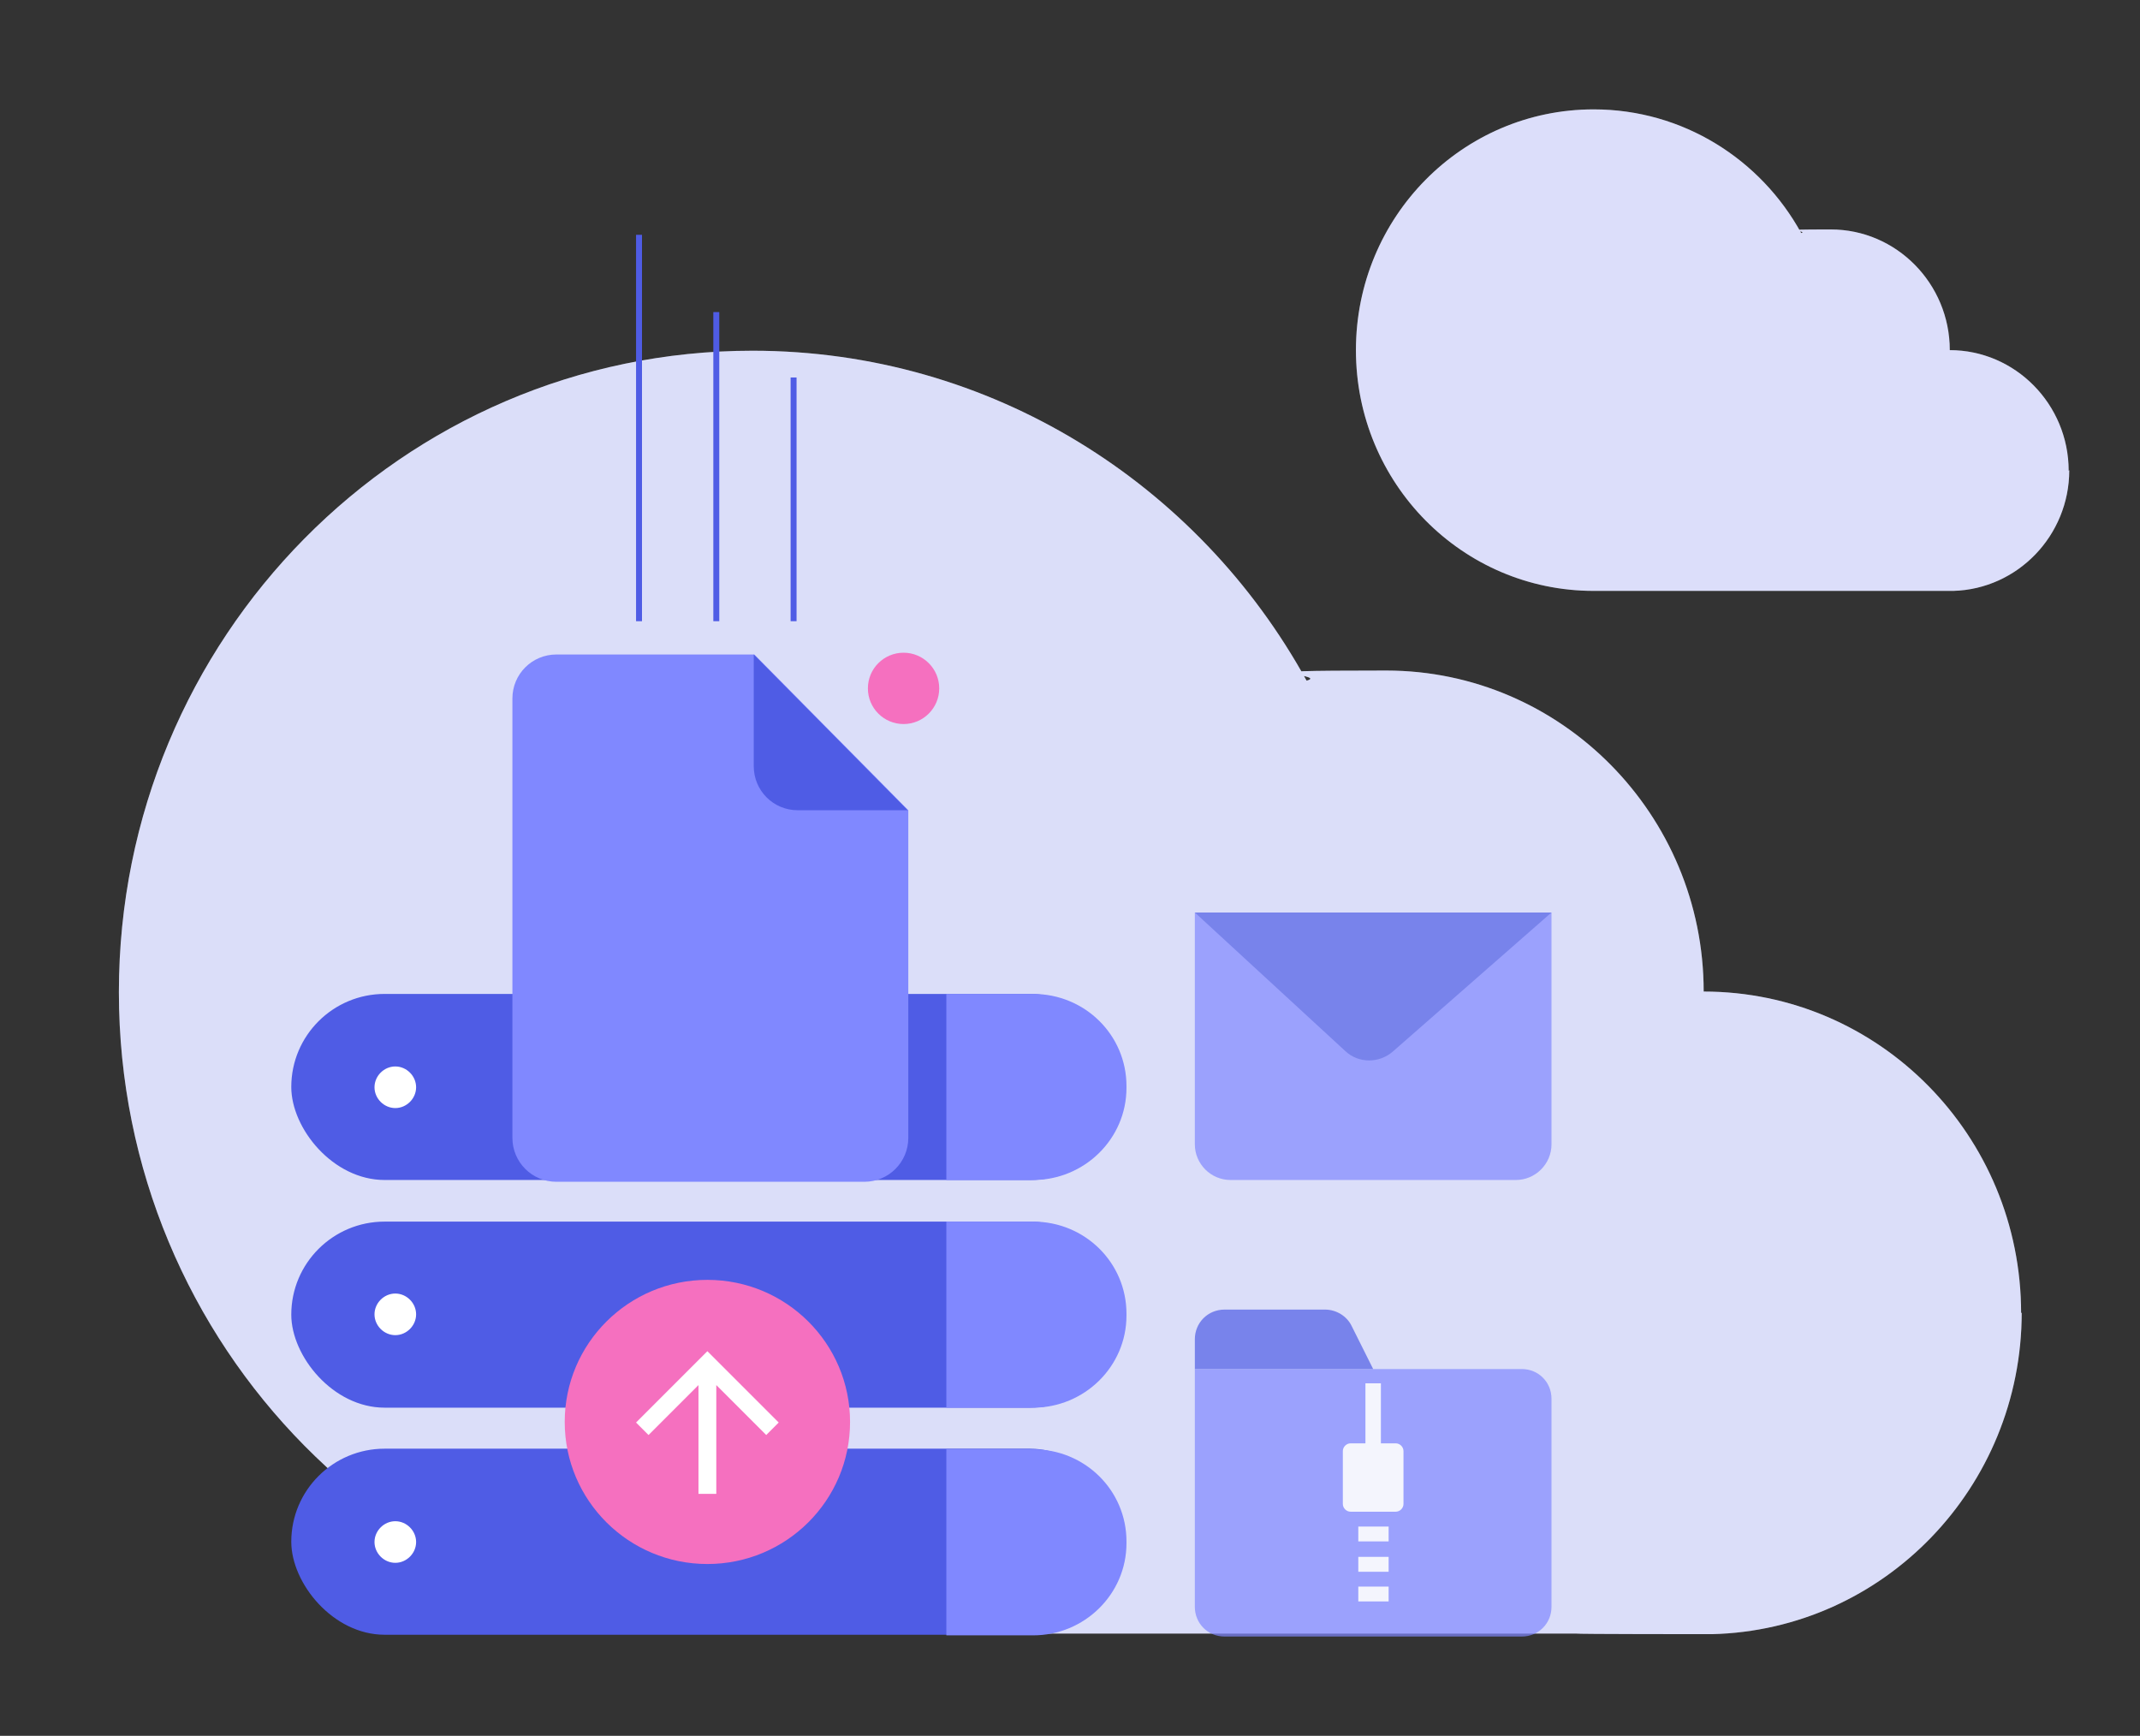 <svg xmlns="http://www.w3.org/2000/svg" viewBox="0 0 360 292"><rect x="0" y="0" width="360" height="292" fill="#333333" stroke="none"/><defs><style> .cls-1, .cls-2 { fill: none; } .cls-3 { fill-rule: evenodd; } .cls-3, .cls-4, .cls-5 { fill: #fff; } .cls-2 { stroke: #4f5ce5; stroke-linecap: square; } .cls-6, .cls-7 { opacity: .2; } .cls-6, .cls-8 { fill: #4f5ce5; } .cls-6, .cls-5 { isolation: isolate; } .cls-9 { fill: #f570bf; } .cls-10 { opacity: .7; } .cls-11 { fill: #8088ff; } </style></defs><g><g id="Layer_1"><g><path class="cls-5" d="M340,220.9c0-29.9-23.9-54.1-53.4-54.1,0-29.8-24-54-53.4-54s-9.1.6-13.4,1.7c-18.2-33.1-53.1-55.5-93.2-55.5-58.9,0-106.6,48.3-106.6,107.9s47.7,107.9,106.6,107.9h0c0,0,138.5,0,138.5,0h0c0,.1,21.5.1,21.5.1h0c.5,0,.9,0,1.4,0h0c28.9-.7,52.1-24.7,52.1-54.1"></path><path class="cls-4" d="M348,79.2c0-11.2-9-20.3-20-20.3,0-11.2-9-20.3-20-20.3s-3.4.2-5,.6c-6.8-12.4-19.9-20.8-34.9-20.8-22.1,0-40,18.1-40,40.5s17.9,40.5,40,40.5h0s51.9,0,51.9,0h0c0,0,8.1,0,8.1,0h0c.2,0,.3,0,.5,0h0c10.8-.3,19.5-9.3,19.5-20.3"></path><path class="cls-6" d="M340,220.9c0-29.9-23.9-54.1-53.4-54.1,0-29.8-24-54-53.4-54s-9.1.6-13.4,1.7c-18.2-33.1-53.1-55.5-93.2-55.5-58.9,0-106.6,48.3-106.6,107.9s47.7,107.9,106.6,107.9h0c0,0,138.5,0,138.5,0h0c0,.1,21.5.1,21.5.1h0c.5,0,.9,0,1.4,0h0c28.9-.7,52.1-24.7,52.1-54.1"></path><g><rect class="cls-8" x="49" y="243.7" width="140" height="31.3" rx="15.7" ry="15.7"></rect><rect class="cls-8" x="49" y="205.5" width="140" height="31.3" rx="15.7" ry="15.7"></rect><rect class="cls-8" x="49" y="167.2" width="140" height="31.3" rx="15.7" ry="15.7"></rect><path class="cls-3" d="M70,259.4c0-1.9-1.6-3.5-3.5-3.5s-3.5,1.6-3.5,3.5,1.6,3.5,3.5,3.5,3.5-1.6,3.5-3.5M70,221.1c0-1.9-1.6-3.5-3.5-3.5s-3.5,1.6-3.5,3.5,1.6,3.5,3.5,3.5,3.5-1.6,3.5-3.5M70,182.9c0-1.9-1.6-3.5-3.5-3.5s-3.5,1.6-3.5,3.5,1.6,3.5,3.5,3.5,3.5-1.6,3.5-3.5"></path><path class="cls-11" d="M173.8,275.1h-14.6v-31.3h14.6c8.7,0,15.7,6.9,15.7,15.5v.3c0,8.6-7.1,15.5-15.7,15.5M173.8,236.8h-14.6v-31.3h14.6c8.7,0,15.7,6.9,15.7,15.5v.3c0,8.6-7.1,15.5-15.7,15.5M173.8,198.5h-14.6v-31.3h14.6c8.7,0,15.7,6.9,15.7,15.5v.3c0,8.6-7.1,15.5-15.7,15.5"></path></g><g><path class="cls-11" d="M93.6,110.1h33.3l25.9,26.2v55.1c0,4.1-3.3,7.4-7.4,7.4h-51.8c-4.1,0-7.4-3.3-7.4-7.4h0v-73.9c0-4.1,3.3-7.4,7.4-7.4h0"></path><path class="cls-8" d="M126.8,110.1v18.8c0,4.1,3.3,7.4,7.4,7.4h18.5s-25.9-26.2-25.9-26.2Z"></path></g><path class="cls-2" d="M133.5,104v-40M120.5,104v-51M107.5,104V40"></path><g><ellipse class="cls-9" cx="119" cy="239.2" rx="24" ry="23.9"></ellipse><path class="cls-4" d="M107,239.3l2.1,2.1,8.4-8.4v18.3h3v-18.3l8.4,8.4,2.1-2.1-12-12-12,12Z"></path></g><g><circle class="cls-1" cx="152" cy="115.8" r="12"></circle><circle class="cls-9" cx="152" cy="115.8" r="6"></circle></g><g class="cls-10"><path class="cls-11" d="M201,153.5h60v39c0,3.3-2.7,6-6,6h-48c-3.3,0-6-2.7-6-6v-39Z"></path><path class="cls-8" d="M201,153.5h60l-26.7,23.4c-2.3,2-5.8,2-8-.1l-25.3-23.3Z"></path></g><g class="cls-10"><path class="cls-11" d="M201,270.3v-40h55c2.8,0,5,2.2,5,5v35c0,2.8-2.2,5-5,5h-50c-2.8,0-5-2.2-5-5"></path><path class="cls-8" d="M222.9,220.3h-16.9c-2.8,0-5,2.2-5,5v5h30l-3.6-7.2c-.8-1.7-2.6-2.8-4.5-2.8"></path><path class="cls-3" d="M232.3,232.7v10.1h2.5c.7,0,1.3.6,1.3,1.3v8.9c0,.7-.6,1.3-1.3,1.3h-7.6c-.7,0-1.3-.6-1.3-1.3v-8.9c0-.7.6-1.3,1.3-1.3h2.5v-10.1M228.5,264.4h5.1v-2.5h-5.1v2.5ZM228.5,269.4h5.1v-2.5h-5.1v2.5ZM228.5,259.3h5.1v-2.5h-5.1v2.5Z"></path></g><g class="cls-7"><path class="cls-8" d="M348,79.2c0-11.2-9-20.3-20-20.3,0-11.2-9-20.3-20-20.3s-3.4.2-5,.6c-6.8-12.4-19.9-20.8-34.9-20.8-22.1,0-40,18.1-40,40.5s17.9,40.5,40,40.5h0s51.9,0,51.9,0h0c0,0,8.1,0,8.1,0h0c.2,0,.3,0,.5,0h0c10.8-.3,19.5-9.3,19.5-20.3"></path></g></g></g></g></svg>